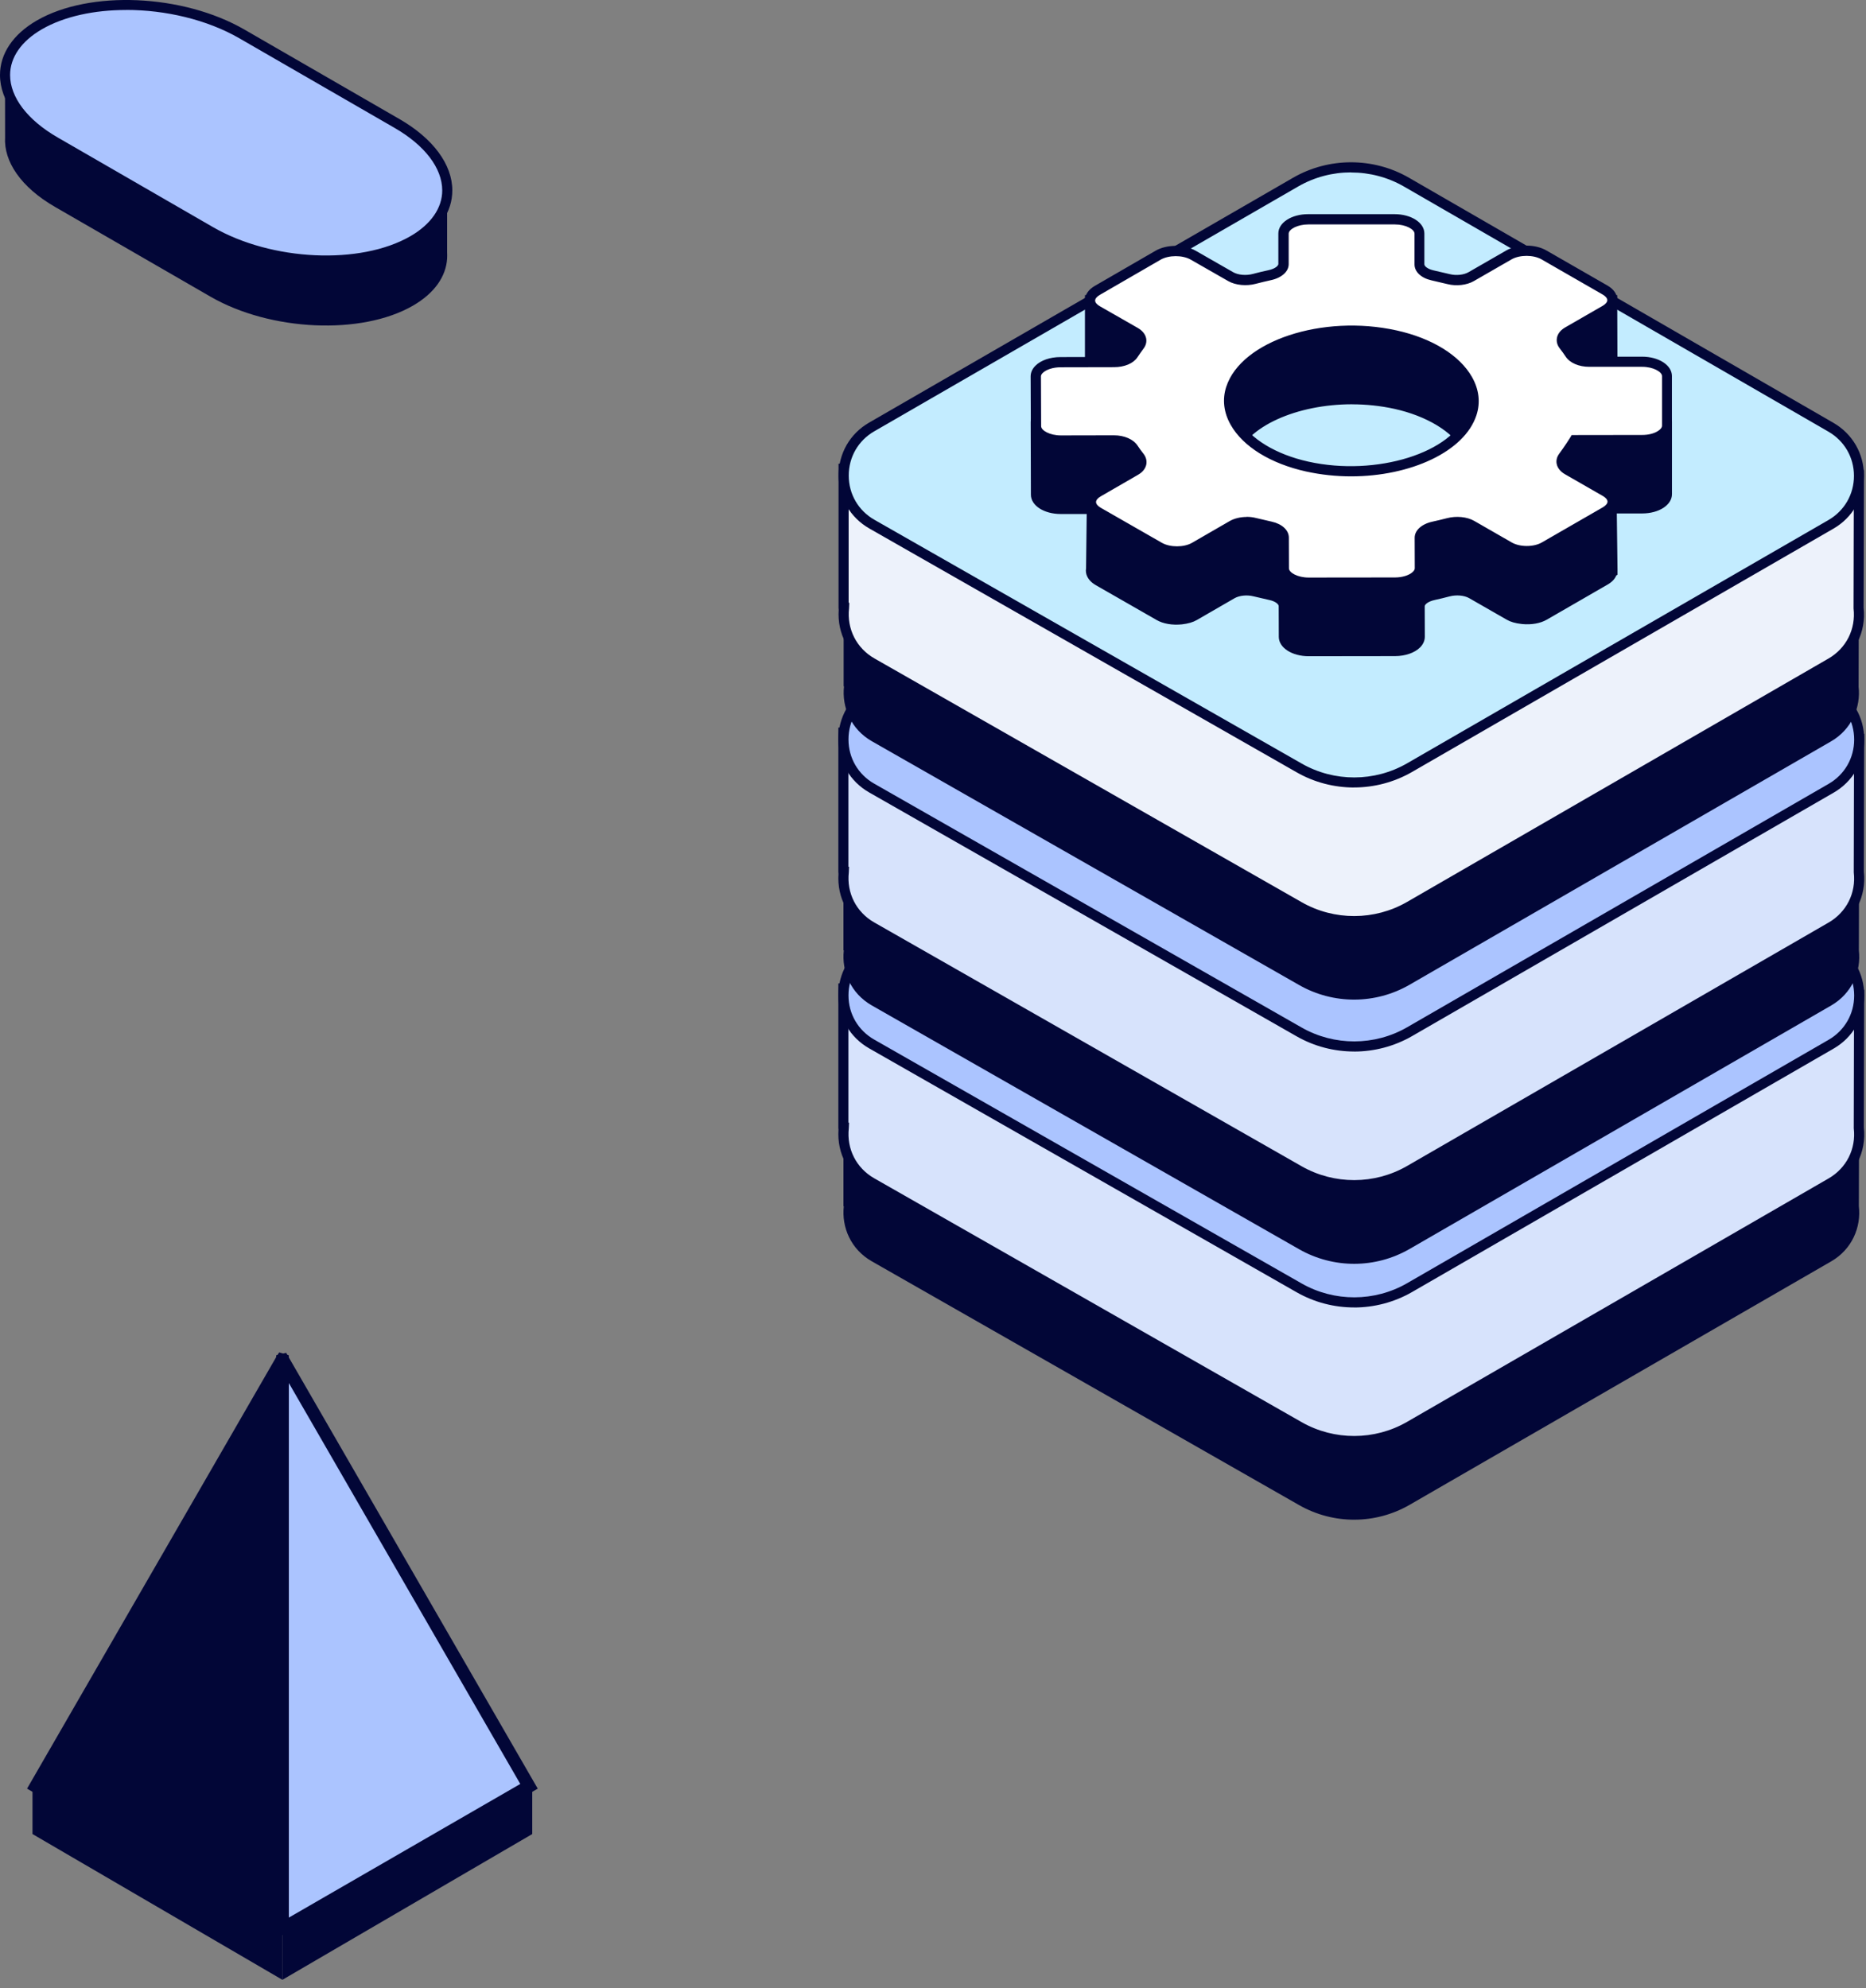 <?xml version="1.0" encoding="UTF-8"?> <svg xmlns="http://www.w3.org/2000/svg" width="138" height="147" viewBox="0 0 138 147" fill="none"><rect x="0" y="0" width="138" height="147" fill="#808080" stroke="none"/> <path d="M20.937 100.582L39.125 132.082L20.951 142.575C20.922 142.594 20.885 142.575 20.885 142.538V100.601C20.885 100.573 20.922 100.563 20.937 100.587V100.582Z" fill="#ABC4FF"></path> <path d="M20.927 143.053C21.017 143.053 21.102 143.03 21.183 142.987L39.769 132.257L21.164 100.033L20.43 100.208L20.411 100.601V142.812L20.667 142.987C20.747 143.034 20.837 143.058 20.927 143.058V143.053ZM38.476 131.911L21.358 141.794V102.258L38.476 131.906V131.911Z" fill="#020637"></path> <path d="M20.814 142.576L2.644 132.087L20.842 100.568C20.842 100.568 20.885 100.559 20.885 100.578V142.538C20.885 142.571 20.847 142.594 20.818 142.576H20.814Z" fill="#020637"></path> <path d="M20.814 143.12L21.334 142.845L21.358 142.533V100.213L20.648 100L20.439 100.322L2 132.257L20.814 143.12ZM20.411 102.259V141.794L3.293 131.911L20.411 102.259Z" fill="#020637"></path> <path d="M39.362 132.153V135.614L20.884 146.392V142.741L39.362 132.153Z" fill="#020637"></path> <path d="M2.403 132.153V135.614L20.885 146.392V142.741L2.403 132.153Z" fill="#020637"></path> <path d="M137.472 89.192L137.498 79.357L123.628 79.275L104.025 67.958C101.487 66.491 98.359 66.491 95.817 67.958L76.703 78.991L62.377 78.905V89.196H62.403C62.231 90.745 62.922 92.376 64.467 93.26L96.078 111.292C98.613 112.737 101.722 112.729 104.249 111.27L135.427 93.268C136.968 92.376 137.651 90.741 137.472 89.192Z" fill="#020637"></path> <path d="M137.472 83.384L137.498 73.549L123.628 73.466L104.025 62.15C101.487 60.683 98.359 60.683 95.817 62.15L76.703 73.183L62.377 73.097V83.388H62.403C62.231 84.937 62.922 86.568 64.467 87.452L96.078 105.484C98.613 106.929 101.722 106.921 104.249 105.462L135.427 87.46C136.968 86.568 137.651 84.933 137.472 83.384Z" fill="#D7E3FC"></path> <path d="M100.143 106.929C98.672 106.929 97.205 106.555 95.891 105.805L64.281 87.773C62.746 86.9 61.892 85.291 62.011 83.54L62 83.384V72.72L76.602 72.809L95.626 61.825C98.273 60.298 101.561 60.298 104.208 61.825L123.725 73.093L137.868 73.179L137.841 83.365C138.043 85.183 137.188 86.874 135.609 87.784L104.432 105.786C103.11 106.548 101.625 106.932 100.139 106.932L100.143 106.929ZM62.746 83.01H62.791L62.773 83.425C62.605 84.951 63.325 86.366 64.65 87.124L96.261 105.156C98.672 106.529 101.658 106.522 104.058 105.137L135.236 87.135C136.557 86.37 137.274 84.948 137.095 83.425V83.38L137.117 73.918L123.52 73.836L123.434 73.787L103.831 62.467C101.416 61.071 98.411 61.071 95.996 62.467L76.796 73.552L62.743 73.466V83.007L62.746 83.01Z" fill="#020637"></path> <path d="M64.449 69.999L95.817 51.889C98.355 50.422 101.483 50.422 104.025 51.889L135.43 70.021C138.196 71.619 138.196 75.609 135.43 77.203L104.252 95.205C101.725 96.664 98.616 96.672 96.082 95.227L64.471 77.195C61.69 75.609 61.679 71.604 64.452 70.003L64.449 69.999Z" fill="#ABC4FF"></path> <path d="M100.143 96.676C98.672 96.676 97.205 96.302 95.891 95.552L64.281 77.52C62.858 76.71 62.004 75.247 62 73.605C61.996 71.966 62.84 70.499 64.258 69.678L95.626 51.568C98.273 50.041 101.561 50.041 104.208 51.568L135.613 69.701C137.028 70.518 137.871 71.981 137.871 73.616C137.871 75.251 137.028 76.714 135.613 77.531L104.435 95.533C103.114 96.295 101.628 96.679 100.143 96.679V96.676ZM64.449 70.003L64.635 70.328C63.452 71.011 62.746 72.239 62.75 73.605C62.75 74.975 63.467 76.195 64.654 76.871L96.265 94.903C98.676 96.276 101.662 96.269 104.062 94.884L135.24 76.882C136.419 76.199 137.125 74.978 137.125 73.612C137.125 72.246 136.419 71.025 135.24 70.346L103.834 52.214C101.419 50.818 98.415 50.818 96 52.214L64.632 70.324L64.445 69.999L64.449 70.003Z" fill="#020637"></path> <path d="M137.472 70.272L137.498 60.436L123.628 60.354L104.025 49.037C101.487 47.57 98.359 47.57 95.817 49.037L76.703 60.071L62.377 59.985V70.275H62.403C62.231 71.824 62.922 73.455 64.467 74.34L96.078 92.372C98.613 93.816 101.722 93.809 104.249 92.35L135.427 74.347C136.968 73.455 137.651 71.821 137.472 70.272Z" fill="#020637"></path> <path d="M137.472 64.464L137.498 54.629L123.628 54.547L104.025 43.23C101.487 41.763 98.359 41.763 95.817 43.23L76.703 54.263L62.377 54.177V64.468H62.403C62.231 66.017 62.922 67.648 64.467 68.532L96.078 86.564C98.613 88.009 101.722 88.001 104.249 86.542L135.427 68.54C136.968 67.648 137.651 66.013 137.472 64.464Z" fill="#D7E3FC"></path> <path d="M100.143 88.009C98.672 88.009 97.205 87.635 95.891 86.885L64.281 68.853C62.746 67.98 61.892 66.371 62.011 64.621L62 64.464V53.8L76.602 53.89L95.626 42.905C98.273 41.378 101.561 41.378 104.208 42.905L123.725 54.173L137.868 54.259L137.841 64.445C138.043 66.263 137.188 67.954 135.609 68.865L104.432 86.867C103.11 87.628 101.625 88.012 100.139 88.012L100.143 88.009ZM62.746 64.091H62.791L62.773 64.505C62.605 66.031 63.325 67.446 64.65 68.204L96.261 86.236C98.672 87.609 101.658 87.602 104.058 86.217L135.236 68.215C136.557 67.45 137.274 66.028 137.095 64.505V64.46L137.117 54.998L123.52 54.916L123.434 54.867L103.831 43.55C101.416 42.154 98.411 42.154 95.996 43.55L76.796 54.636L62.743 54.55V64.091H62.746Z" fill="#020637"></path> <path d="M64.449 51.079L95.817 32.969C98.355 31.502 101.483 31.502 104.025 32.969L135.43 51.102C138.196 52.699 138.196 56.689 135.43 58.283L104.252 76.285C101.725 77.744 98.616 77.752 96.082 76.307L64.471 58.275C61.69 56.689 61.679 52.684 64.452 51.083L64.449 51.079Z" fill="#ABC4FF"></path> <path d="M100.143 77.752C98.672 77.752 97.205 77.378 95.891 76.628L64.281 58.596C62.858 57.786 62.004 56.323 62 54.681C61.996 53.042 62.84 51.575 64.258 50.754L95.626 32.644C98.273 31.117 101.561 31.117 104.208 32.644L135.613 50.777C137.028 51.594 137.871 53.057 137.871 54.692C137.871 56.327 137.028 57.79 135.613 58.608L104.435 76.609C103.114 77.371 101.628 77.755 100.143 77.755V77.752ZM64.449 51.079L64.635 51.404C63.452 52.087 62.746 53.315 62.75 54.681C62.75 56.051 63.467 57.271 64.654 57.947L96.265 75.979C98.676 77.352 101.662 77.345 104.062 75.96L135.24 57.958C136.419 57.275 137.125 56.054 137.125 54.688C137.125 53.322 136.419 52.102 135.24 51.422L103.834 33.29C101.419 31.894 98.415 31.894 96 33.29L64.632 51.4L64.445 51.075L64.449 51.079Z" fill="#020637"></path> <path d="M137.453 50.75L137.479 40.919L123.617 40.837L104.021 29.523C101.483 28.057 98.355 28.057 95.817 29.523L76.714 40.553L62.392 40.467V50.75H62.418C62.246 52.299 62.937 53.931 64.482 54.811L96.078 72.836C98.609 74.28 101.718 74.273 104.245 72.814L135.408 54.823C136.949 53.934 137.629 52.299 137.45 50.75H137.453Z" fill="#020637"></path> <path d="M137.453 44.946L137.479 35.115L123.617 35.033L104.021 23.719C101.483 22.252 98.355 22.252 95.817 23.719L76.714 34.749L62.392 34.663V44.946H62.418C62.246 46.495 62.937 48.126 64.482 49.007L96.078 67.032C98.609 68.476 101.718 68.469 104.245 67.009L135.408 49.018C136.949 48.13 137.629 46.495 137.45 44.946H137.453Z" fill="#EDF2FB"></path> <path d="M100.143 68.48C98.672 68.48 97.205 68.107 95.891 67.356L64.296 49.332C62.765 48.459 61.907 46.85 62.026 45.103L62.015 44.946V34.286L76.609 34.376L95.626 23.398C98.273 21.872 101.557 21.872 104.204 23.398L123.714 34.663L137.853 34.749L137.823 44.931C138.024 46.745 137.17 48.436 135.595 49.351L104.432 67.341C103.11 68.103 101.628 68.487 100.143 68.487V68.48ZM62.765 44.573H62.81L62.791 44.987C62.623 46.51 63.344 47.929 64.669 48.686L96.265 66.711C98.672 68.084 101.658 68.077 104.058 66.692L135.221 48.697C136.543 47.932 137.255 46.514 137.08 44.991V44.946L137.102 35.488L123.512 35.406L123.426 35.357L103.831 24.044C101.416 22.648 98.415 22.648 96 24.044L76.807 35.126L62.761 35.04V44.577L62.765 44.573Z" fill="#020637"></path> <path d="M64.467 31.569L95.817 13.47C98.355 12.003 101.483 12.003 104.021 13.47L135.408 31.591C138.17 33.185 138.17 37.175 135.408 38.769L104.245 56.76C101.722 58.219 98.612 58.227 96.078 56.782L64.482 38.758C61.701 37.171 61.694 33.166 64.463 31.569H64.467Z" fill="#C3ECFF"></path> <path d="M100.143 58.23C98.676 58.23 97.205 57.857 95.895 57.107L64.299 39.082C62.877 38.272 62.022 36.809 62.019 35.171C62.015 33.532 62.858 32.065 64.277 31.248L95.626 13.145C98.273 11.618 101.557 11.618 104.204 13.145L135.591 31.266C137.005 32.084 137.849 33.547 137.849 35.178C137.849 36.809 137.005 38.276 135.591 39.09L104.428 57.081C103.106 57.842 101.625 58.227 100.139 58.227L100.143 58.23ZM99.919 12.746C98.564 12.746 97.213 13.093 96.003 13.791L64.654 31.893C63.471 32.577 62.765 33.801 62.769 35.171C62.769 36.537 63.482 37.761 64.672 38.437L96.269 56.461C98.676 57.835 101.662 57.827 104.062 56.442L135.225 38.452C136.404 37.769 137.11 36.548 137.11 35.186C137.11 33.823 136.404 32.603 135.225 31.92L103.838 13.798C102.632 13.1 101.277 12.753 99.923 12.753L99.919 12.746Z" fill="#020637"></path> <path d="M123.274 31.18C123.274 30.598 122.452 30.124 121.437 30.124H117.522C116.872 30.124 115.801 30.807 115.637 30.602C115.368 30.262 115.465 29.867 115.924 29.602L118.694 28.008C119.41 27.593 114.857 27.788 114.14 27.373L114.177 23.917C113.461 23.506 112.3 23.506 111.583 23.917L108.795 25.522C108.355 25.776 107.694 25.847 107.127 25.705C106.727 25.608 106.298 25.507 105.929 25.425C105.346 25.294 104.969 24.973 104.969 24.615V22.338C104.969 21.756 104.148 21.282 103.133 21.282H96.75C95.739 21.282 94.918 21.756 94.918 22.338V24.593C94.918 24.966 94.499 25.283 93.891 25.417C93.507 25.5 93.13 25.593 92.756 25.69C92.167 25.847 91.476 25.791 91.017 25.529L88.236 23.939C87.52 23.529 86.355 23.529 85.642 23.943L85.314 27.702C84.601 28.116 80.431 27.631 81.152 28.041L83.951 29.643C84.392 29.893 84.519 30.273 84.276 30.602C84.108 30.83 83.007 30.154 82.387 30.154L78.431 30.161C77.419 30.161 76.598 30.636 76.602 31.218L76.617 36.581C76.617 37.164 77.442 37.634 78.457 37.634H80.756L80.7 42.061C80.685 42.135 80.685 42.214 80.7 42.288C80.741 42.524 80.909 42.751 81.223 42.931L85.747 45.521C86.187 45.775 86.788 45.853 87.355 45.793L87.385 45.808V45.79C87.732 45.752 88.072 45.674 88.341 45.517L91.125 43.908C91.562 43.655 92.223 43.584 92.794 43.722C93.193 43.819 93.622 43.92 93.992 44.002C94.574 44.132 94.951 44.453 94.955 44.812L94.962 47.089C94.962 47.671 95.787 48.141 96.799 48.141L103.181 48.134C104.197 48.134 105.014 47.66 105.014 47.077L105.007 44.823C105.007 44.45 105.425 44.129 106.029 43.998C106.395 43.92 106.757 43.834 107.112 43.74C107.701 43.584 108.392 43.64 108.851 43.905L111.624 45.495C111.893 45.648 112.229 45.726 112.576 45.764V45.793L112.625 45.767C113.188 45.819 113.785 45.741 114.218 45.491L118.727 42.893C119.022 42.721 119.19 42.505 119.239 42.285L119.257 42.273V42.169C119.257 42.169 119.257 42.139 119.257 42.124L119.201 37.593H121.46C122.471 37.593 123.292 37.119 123.292 36.537V31.173L123.274 31.18ZM108.829 35.656C107.769 38.903 101.923 40.736 96.668 39.571C92.678 38.687 90.244 36.201 91.036 33.782C92.096 30.535 97.941 28.702 103.196 29.867C107.19 30.751 109.62 33.237 108.829 35.656Z" fill="#020637"></path> <path d="M96.784 48.522C95.548 48.522 94.578 47.895 94.574 47.096L94.566 44.819C94.566 44.674 94.316 44.465 93.898 44.371C93.525 44.289 93.092 44.188 92.693 44.091C92.211 43.972 91.651 44.032 91.297 44.237L88.512 45.846C88.228 46.01 87.866 46.114 87.411 46.167C86.691 46.241 86.022 46.122 85.545 45.849L81.025 43.259C80.633 43.035 80.383 42.714 80.319 42.356C80.3 42.247 80.3 42.136 80.319 42.027L80.368 38.007H78.449C78.449 38.007 78.449 38.007 78.445 38.007C77.21 38.007 76.243 37.384 76.24 36.581L76.225 31.218C76.225 30.934 76.344 30.658 76.576 30.427C76.975 30.023 77.665 29.785 78.427 29.785L82.383 29.777C82.745 29.777 83.182 29.941 83.567 30.087C83.705 30.139 83.891 30.21 84.018 30.247C84.018 30.236 84.018 30.232 84.018 30.225C83.999 30.139 83.906 30.042 83.764 29.96L80.965 28.359C80.648 28.176 80.689 27.922 80.707 27.847C80.816 27.459 81.163 27.467 82.648 27.493C83.316 27.504 84.485 27.526 84.963 27.425L85.287 23.712L85.455 23.615C86.284 23.133 87.587 23.133 88.423 23.607L91.203 25.197C91.569 25.406 92.155 25.459 92.663 25.324C93.04 25.223 93.428 25.13 93.812 25.048C94.316 24.94 94.544 24.712 94.544 24.589V22.334C94.544 21.532 95.514 20.905 96.75 20.905H103.132C104.372 20.905 105.342 21.532 105.342 22.334V24.611C105.342 24.757 105.592 24.966 106.01 25.059C106.384 25.141 106.816 25.242 107.216 25.343C107.694 25.459 108.254 25.402 108.612 25.197L111.4 23.592C112.232 23.114 113.535 23.111 114.367 23.592L114.558 23.701L114.52 27.108C115.002 27.216 116.122 27.273 116.831 27.306C118.649 27.396 119.041 27.425 119.134 27.825C119.153 27.9 119.186 28.15 118.884 28.325L116.114 29.919C115.976 30.001 115.887 30.094 115.868 30.18C115.868 30.199 115.868 30.214 115.868 30.236C115.984 30.199 116.148 30.135 116.278 30.083C116.678 29.926 117.133 29.747 117.525 29.747H121.441C122.676 29.747 123.647 30.374 123.65 31.173V36.537C123.654 37.339 122.687 37.966 121.448 37.966H119.571L119.623 42.12C119.623 42.132 119.623 42.154 119.623 42.18V42.501L119.537 42.546C119.447 42.759 119.268 43.005 118.902 43.218L114.394 45.819C113.923 46.092 113.263 46.211 112.576 46.144L112.52 46.137C112.068 46.088 111.71 45.984 111.426 45.819L108.653 44.229C108.287 44.02 107.701 43.968 107.193 44.102C106.846 44.196 106.477 44.282 106.096 44.367C105.596 44.476 105.365 44.707 105.365 44.827L105.372 47.081C105.372 47.365 105.253 47.641 105.021 47.872C104.622 48.272 103.928 48.514 103.166 48.514L96.784 48.522ZM92.189 43.285C92.42 43.285 92.651 43.311 92.872 43.364C93.267 43.461 93.693 43.558 94.062 43.64C94.82 43.808 95.313 44.267 95.317 44.812L95.324 47.089C95.324 47.402 95.962 47.772 96.787 47.772L103.17 47.764C103.722 47.764 104.241 47.596 104.495 47.342C104.584 47.253 104.629 47.167 104.625 47.081L104.618 44.827C104.618 44.278 105.133 43.808 105.936 43.636C106.294 43.558 106.652 43.472 106.999 43.382C107.694 43.199 108.489 43.278 109.022 43.584L111.796 45.174C111.99 45.286 112.251 45.357 112.602 45.398L112.654 45.405C113.18 45.454 113.677 45.372 114.017 45.174L118.525 42.576C118.712 42.468 118.832 42.337 118.861 42.206L118.873 42.162L118.813 37.22H121.448C122.269 37.22 122.907 36.85 122.907 36.537V31.173C122.9 30.856 122.262 30.49 121.441 30.49H117.525C117.275 30.49 116.876 30.65 116.551 30.777C116.021 30.986 115.599 31.151 115.349 30.83C115.159 30.591 115.084 30.311 115.136 30.042C115.177 29.829 115.315 29.52 115.741 29.273L117.772 28.105C117.458 28.082 117.1 28.067 116.794 28.053C115.289 27.982 114.349 27.918 113.957 27.694L113.766 27.586L113.804 24.148C113.195 23.898 112.315 23.928 111.773 24.242L108.985 25.847C108.466 26.145 107.701 26.235 107.04 26.071C106.645 25.974 106.216 25.877 105.85 25.791C105.088 25.619 104.599 25.16 104.599 24.615V22.338C104.599 22.054 104.043 21.655 103.136 21.655H96.754C95.932 21.655 95.294 22.021 95.294 22.338V24.593C95.294 25.149 94.79 25.604 93.973 25.779C93.6 25.862 93.223 25.951 92.853 26.048C92.159 26.231 91.364 26.153 90.83 25.85L88.049 24.26C87.497 23.943 86.601 23.917 85.996 24.182L85.668 27.926L85.5 28.023C85.078 28.265 84.093 28.269 82.637 28.243C82.51 28.243 82.38 28.239 82.249 28.235L84.138 29.318C84.47 29.508 84.69 29.777 84.753 30.076C84.806 30.329 84.746 30.598 84.578 30.822C84.32 31.169 83.873 31.001 83.309 30.789C82.999 30.673 82.615 30.527 82.387 30.527L78.431 30.535C77.878 30.535 77.359 30.703 77.106 30.956C77.016 31.046 76.975 31.132 76.975 31.218L76.99 36.581C76.99 36.895 77.628 37.261 78.449 37.261H81.129L81.062 42.136C81.055 42.165 81.055 42.195 81.062 42.229C81.084 42.363 81.207 42.498 81.402 42.609L85.925 45.2C86.269 45.398 86.773 45.48 87.31 45.424C87.687 45.383 87.952 45.308 88.146 45.196L90.931 43.587C91.274 43.39 91.73 43.281 92.192 43.281L92.189 43.285ZM99.926 40.292C98.825 40.292 97.702 40.176 96.597 39.933C93.969 39.351 91.939 38.097 91.024 36.492C90.502 35.577 90.386 34.599 90.692 33.666C91.8 30.273 97.806 28.288 103.289 29.501C105.917 30.083 107.947 31.337 108.862 32.942C109.384 33.857 109.5 34.835 109.194 35.768C108.31 38.478 104.297 40.292 99.926 40.292ZM99.99 29.893C95.944 29.893 92.181 31.509 91.401 33.898C91.159 34.637 91.252 35.383 91.67 36.122C92.469 37.526 94.372 38.675 96.757 39.205C101.804 40.325 107.5 38.541 108.485 35.54C108.728 34.801 108.634 34.054 108.212 33.316C107.414 31.912 105.51 30.762 103.125 30.232C102.091 30.005 101.031 29.896 99.986 29.896L99.99 29.893Z" fill="#020637"></path> <path d="M119.25 27.981L119.231 22.196H115.099L114.181 21.666C113.464 21.255 112.303 21.255 111.587 21.666L110.672 22.192H104.969V20.087C104.969 19.505 104.148 19.031 103.133 19.031H96.75C95.738 19.031 94.917 19.505 94.917 20.087V22.192H89.121L88.236 21.688C87.519 21.278 86.355 21.278 85.642 21.692L84.776 22.192H80.614V27.914C80.599 28.194 80.775 28.478 81.148 28.691L83.947 27.388L115.924 27.347L118.694 28.657C119.022 28.467 119.194 28.224 119.22 27.978H119.25V27.981Z" fill="#020637"></path> <path d="M81.129 29.116L80.961 29.019C80.48 28.743 80.215 28.336 80.237 27.9V21.823H84.671L85.452 21.371C86.28 20.89 87.583 20.89 88.419 21.368L89.218 21.823H94.54V20.091C94.54 19.289 95.511 18.662 96.746 18.662H103.129C104.368 18.662 105.339 19.289 105.339 20.091V21.823H110.568L111.396 21.345C112.229 20.868 113.532 20.868 114.364 21.345L115.196 21.823H119.601L119.623 28.355H119.496C119.38 28.601 119.171 28.818 118.88 28.986L118.712 29.083L115.842 27.724L84.033 27.765L81.133 29.116H81.129ZM80.984 22.57V27.918C80.976 28.041 81.047 28.161 81.178 28.269L83.862 27.019H83.944L116.006 26.978L118.656 28.232C118.768 28.139 118.832 28.038 118.843 27.941L118.869 27.698L118.85 22.566H114.991L113.987 21.987C113.386 21.64 112.367 21.64 111.766 21.987L110.762 22.566H104.588V20.087C104.588 19.77 103.95 19.404 103.125 19.404H96.743C95.921 19.404 95.283 19.77 95.283 20.087V22.566H89.016L88.046 22.01C87.441 21.663 86.422 21.666 85.825 22.01L84.873 22.562H80.984V22.57Z" fill="#020637"></path> <path d="M116.443 32.531H121.448C122.46 32.531 123.281 32.057 123.281 31.471V27.798C123.273 27.216 122.452 26.742 121.441 26.746H117.525C116.876 26.746 116.32 26.507 116.092 26.156C115.954 25.947 115.804 25.738 115.644 25.533C115.375 25.193 115.472 24.794 115.931 24.532L118.701 22.939C119.418 22.524 119.418 21.856 118.701 21.446L114.185 18.852C113.468 18.441 112.307 18.441 111.59 18.852L108.802 20.456C108.362 20.71 107.701 20.781 107.13 20.639C106.731 20.542 106.301 20.442 105.932 20.359C105.35 20.229 104.973 19.908 104.973 19.549V17.273C104.973 16.69 104.151 16.216 103.136 16.216H96.754C95.742 16.216 94.921 16.69 94.921 17.273V19.527C94.921 19.9 94.503 20.221 93.894 20.352C93.51 20.434 93.133 20.527 92.76 20.624C92.17 20.781 91.48 20.725 91.02 20.464L88.24 18.874C87.523 18.463 86.359 18.463 85.646 18.874L81.144 21.479C80.431 21.893 80.435 22.562 81.152 22.972L83.951 24.573C84.391 24.827 84.518 25.204 84.276 25.537C84.108 25.764 83.936 26.014 83.79 26.227C83.567 26.563 83.007 26.779 82.383 26.779L78.427 26.787C77.415 26.787 76.594 27.261 76.598 27.843L76.613 31.516C76.613 32.098 77.438 32.572 78.453 32.569L82.372 32.561C83.022 32.561 83.578 32.8 83.809 33.151C83.947 33.36 84.097 33.569 84.261 33.774C84.53 34.114 84.436 34.51 83.977 34.775L81.211 36.372C80.498 36.786 80.498 37.454 81.215 37.865L85.739 40.455C86.456 40.866 87.62 40.866 88.333 40.455L91.118 38.847C91.554 38.593 92.215 38.522 92.786 38.66C93.185 38.757 93.615 38.858 93.984 38.94C94.566 39.071 94.943 39.392 94.947 39.75L94.955 42.027C94.955 42.609 95.779 43.083 96.791 43.079L103.174 43.072C104.189 43.072 105.006 42.598 105.006 42.016L104.999 39.761C104.999 39.388 105.417 39.067 106.022 38.936C106.387 38.858 106.749 38.772 107.104 38.679C107.694 38.522 108.384 38.578 108.843 38.843L111.617 40.437C112.333 40.847 113.494 40.847 114.211 40.437L118.72 37.835C119.436 37.421 119.433 36.753 118.72 36.342L115.924 34.737C115.483 34.483 115.36 34.106 115.603 33.774C116.01 33.225 116.428 32.572 116.45 32.531H116.443ZM91.043 28.709C92.103 25.462 97.948 23.629 103.203 24.794C107.197 25.678 109.627 28.164 108.836 30.583C107.776 33.83 101.931 35.663 96.675 34.498C92.685 33.614 90.252 31.128 91.043 28.709Z" fill="white"></path> <path d="M96.784 43.453C95.548 43.453 94.581 42.826 94.578 42.027L94.57 39.75C94.57 39.605 94.32 39.396 93.902 39.302C93.529 39.22 93.096 39.12 92.697 39.023C92.215 38.907 91.659 38.963 91.3 39.168L88.516 40.777C87.687 41.255 86.385 41.258 85.549 40.777L81.025 38.186C80.562 37.921 80.297 37.533 80.297 37.115C80.297 36.701 80.558 36.309 81.017 36.044L83.783 34.446C83.921 34.368 84.011 34.271 84.026 34.185C84.037 34.129 84.015 34.066 83.959 33.998C83.787 33.782 83.63 33.566 83.488 33.349C83.354 33.148 82.947 32.927 82.365 32.927L78.446 32.935H78.442C77.207 32.935 76.24 32.311 76.236 31.509L76.221 27.836C76.221 27.549 76.341 27.276 76.572 27.045C76.971 26.642 77.662 26.403 78.423 26.403L82.38 26.395C82.928 26.395 83.347 26.201 83.477 26.007C83.623 25.791 83.798 25.537 83.97 25.305C84.029 25.223 84.018 25.171 84.015 25.156C83.996 25.07 83.903 24.973 83.761 24.891L80.961 23.29C80.499 23.025 80.234 22.637 80.234 22.219C80.234 21.804 80.495 21.412 80.954 21.147L85.455 18.542C86.284 18.061 87.587 18.061 88.423 18.538L91.2 20.128C91.566 20.337 92.155 20.39 92.659 20.255C93.036 20.154 93.424 20.061 93.809 19.979C94.313 19.871 94.54 19.647 94.54 19.52V17.265C94.54 16.463 95.511 15.836 96.746 15.836H103.129C104.368 15.836 105.339 16.463 105.339 17.265V19.542C105.339 19.688 105.589 19.893 106.007 19.99C106.38 20.072 106.813 20.173 107.212 20.27C107.69 20.39 108.254 20.33 108.608 20.125L111.396 18.52C112.229 18.042 113.532 18.038 114.364 18.52L118.88 21.114C119.347 21.383 119.604 21.763 119.604 22.185C119.604 22.607 119.347 22.988 118.88 23.256L116.111 24.85C115.973 24.932 115.883 25.026 115.864 25.111C115.853 25.167 115.876 25.231 115.928 25.298C116.099 25.514 116.256 25.735 116.398 25.951C116.529 26.153 116.936 26.373 117.518 26.373H121.437C122.673 26.373 123.643 27 123.647 27.799V31.471C123.65 31.893 123.397 32.274 122.93 32.543C122.527 32.774 122.001 32.901 121.448 32.901H116.648C116.488 33.155 116.189 33.599 115.898 33.995C115.838 34.077 115.849 34.129 115.853 34.144C115.872 34.23 115.965 34.327 116.107 34.409L118.903 36.014C119.365 36.279 119.627 36.667 119.63 37.085C119.63 37.5 119.369 37.892 118.906 38.157L114.397 40.754C113.569 41.236 112.266 41.236 111.43 40.754L108.657 39.161C108.291 38.952 107.705 38.899 107.197 39.034C106.835 39.127 106.47 39.217 106.1 39.299C105.6 39.407 105.368 39.638 105.368 39.758L105.376 42.012C105.376 42.3 105.256 42.572 105.025 42.803C104.626 43.203 103.931 43.446 103.17 43.446L96.787 43.453H96.784ZM92.189 38.216C92.42 38.216 92.652 38.242 92.872 38.298C93.268 38.395 93.693 38.492 94.063 38.575C94.82 38.746 95.313 39.205 95.317 39.747L95.324 42.023C95.324 42.341 95.963 42.706 96.784 42.706H96.787L103.17 42.699C103.719 42.699 104.241 42.531 104.495 42.277C104.585 42.188 104.629 42.102 104.629 42.016L104.622 39.761C104.622 39.213 105.137 38.746 105.94 38.571C106.302 38.492 106.656 38.407 107.007 38.317C107.701 38.134 108.496 38.212 109.03 38.519L111.803 40.112C112.408 40.459 113.423 40.459 114.024 40.112L118.533 37.514C118.753 37.388 118.884 37.231 118.884 37.093C118.884 36.951 118.757 36.798 118.533 36.671L115.737 35.066C115.405 34.876 115.185 34.603 115.125 34.304C115.073 34.051 115.137 33.786 115.305 33.558C115.685 33.043 116.088 32.42 116.126 32.352L116.234 32.169H116.45L121.456 32.162C121.874 32.162 122.281 32.069 122.564 31.901C122.788 31.774 122.915 31.617 122.915 31.479V27.806C122.908 27.493 122.269 27.123 121.448 27.123H117.529C116.76 27.123 116.092 26.832 115.786 26.365C115.659 26.168 115.513 25.97 115.357 25.768C115.166 25.529 115.092 25.249 115.144 24.981C115.185 24.764 115.323 24.458 115.749 24.212L118.518 22.618C118.742 22.491 118.869 22.334 118.869 22.196C118.869 22.058 118.742 21.901 118.518 21.774L114.006 19.18C113.405 18.833 112.386 18.833 111.785 19.18L108.997 20.785C108.478 21.084 107.712 21.174 107.052 21.009C106.656 20.912 106.227 20.811 105.861 20.729C105.1 20.558 104.611 20.099 104.611 19.554V17.277C104.611 16.959 103.972 16.594 103.148 16.594H96.765C95.944 16.594 95.305 16.959 95.305 17.277V19.531C95.305 20.08 94.787 20.546 93.984 20.718C93.611 20.8 93.234 20.89 92.865 20.987C92.17 21.17 91.375 21.091 90.841 20.789L88.061 19.199C87.456 18.852 86.441 18.856 85.84 19.199L81.338 21.804C81.118 21.931 80.991 22.084 80.991 22.226C80.991 22.368 81.122 22.521 81.346 22.648L84.145 24.249C84.477 24.439 84.698 24.708 84.761 25.007C84.813 25.261 84.754 25.529 84.586 25.753C84.421 25.977 84.254 26.22 84.112 26.429C83.813 26.873 83.156 27.149 82.395 27.149L78.438 27.157C77.886 27.157 77.367 27.325 77.113 27.578C77.024 27.668 76.979 27.754 76.983 27.84L76.998 31.513C76.998 31.83 77.636 32.196 78.457 32.196H78.461L82.38 32.188C83.149 32.188 83.817 32.479 84.127 32.946C84.257 33.144 84.403 33.345 84.56 33.543C84.75 33.782 84.825 34.062 84.776 34.334C84.735 34.547 84.597 34.857 84.171 35.103L81.406 36.701C81.185 36.828 81.058 36.981 81.058 37.123C81.058 37.264 81.185 37.417 81.409 37.548L85.933 40.139C86.538 40.482 87.553 40.482 88.154 40.139L90.939 38.53C91.286 38.332 91.737 38.224 92.2 38.224L92.189 38.216ZM99.923 35.223C98.822 35.223 97.698 35.107 96.593 34.864C93.966 34.282 91.935 33.028 91.021 31.423C90.498 30.509 90.382 29.531 90.688 28.598C91.797 25.205 97.803 23.219 103.286 24.432C105.913 25.014 107.944 26.268 108.858 27.873C109.381 28.788 109.497 29.766 109.191 30.699C108.306 33.409 104.293 35.223 99.923 35.223ZM99.986 24.82C95.94 24.82 92.178 26.436 91.398 28.825C91.155 29.564 91.248 30.314 91.666 31.05C92.465 32.453 94.369 33.603 96.754 34.133C101.796 35.253 107.496 33.468 108.481 30.468C108.724 29.728 108.631 28.982 108.209 28.243C107.41 26.84 105.507 25.69 103.121 25.16C102.088 24.932 101.028 24.824 99.982 24.824L99.986 24.82Z" fill="#020637"></path> <path d="M33.067 19.091C33.074 18.953 33.074 18.815 33.067 18.677V13.854L24.922 11.387L17.887 7.326C15.838 6.143 13.292 5.441 10.776 5.247H10.761C10.269 5.21 9.772 5.191 9.287 5.191L0.37 4.855L0.377 10.148C0.269 11.921 1.523 13.832 4.073 15.302L15.558 21.931C19.996 24.496 26.736 24.798 30.536 22.603C32.152 21.67 32.985 20.431 33.067 19.113V19.091Z" fill="#020637"></path> <path d="M2.908 1.839C6.707 -0.355 13.448 -0.053 17.886 2.511L29.372 9.14C33.809 11.704 34.336 15.594 30.536 17.789C26.736 19.983 19.995 19.677 15.557 17.117L4.072 10.488C-0.366 7.923 -0.892 4.034 2.908 1.839Z" fill="#ABC4FF"></path> <path d="M24.116 19.628C21.085 19.628 17.875 18.886 15.374 17.441L3.889 10.812C1.418 9.383 0 7.464 0 5.546C0 3.963 0.967 2.53 2.725 1.514C6.636 -0.744 13.523 -0.441 18.077 2.186L29.562 8.815C32.033 10.245 33.451 12.163 33.451 14.082C33.451 15.665 32.484 17.098 30.726 18.109C28.965 19.125 26.602 19.625 24.116 19.625V19.628ZM9.335 0.738C6.987 0.738 4.759 1.205 3.098 2.164C1.583 3.041 0.747 4.243 0.747 5.546C0.747 7.192 2.03 8.875 4.263 10.163L15.748 16.792C20.096 19.304 26.647 19.606 30.353 17.464C31.868 16.586 32.705 15.385 32.705 14.082C32.705 12.436 31.424 10.752 29.188 9.461L17.703 2.832C15.303 1.447 12.228 0.734 9.335 0.734V0.738Z" fill="#020637"></path> </svg> 